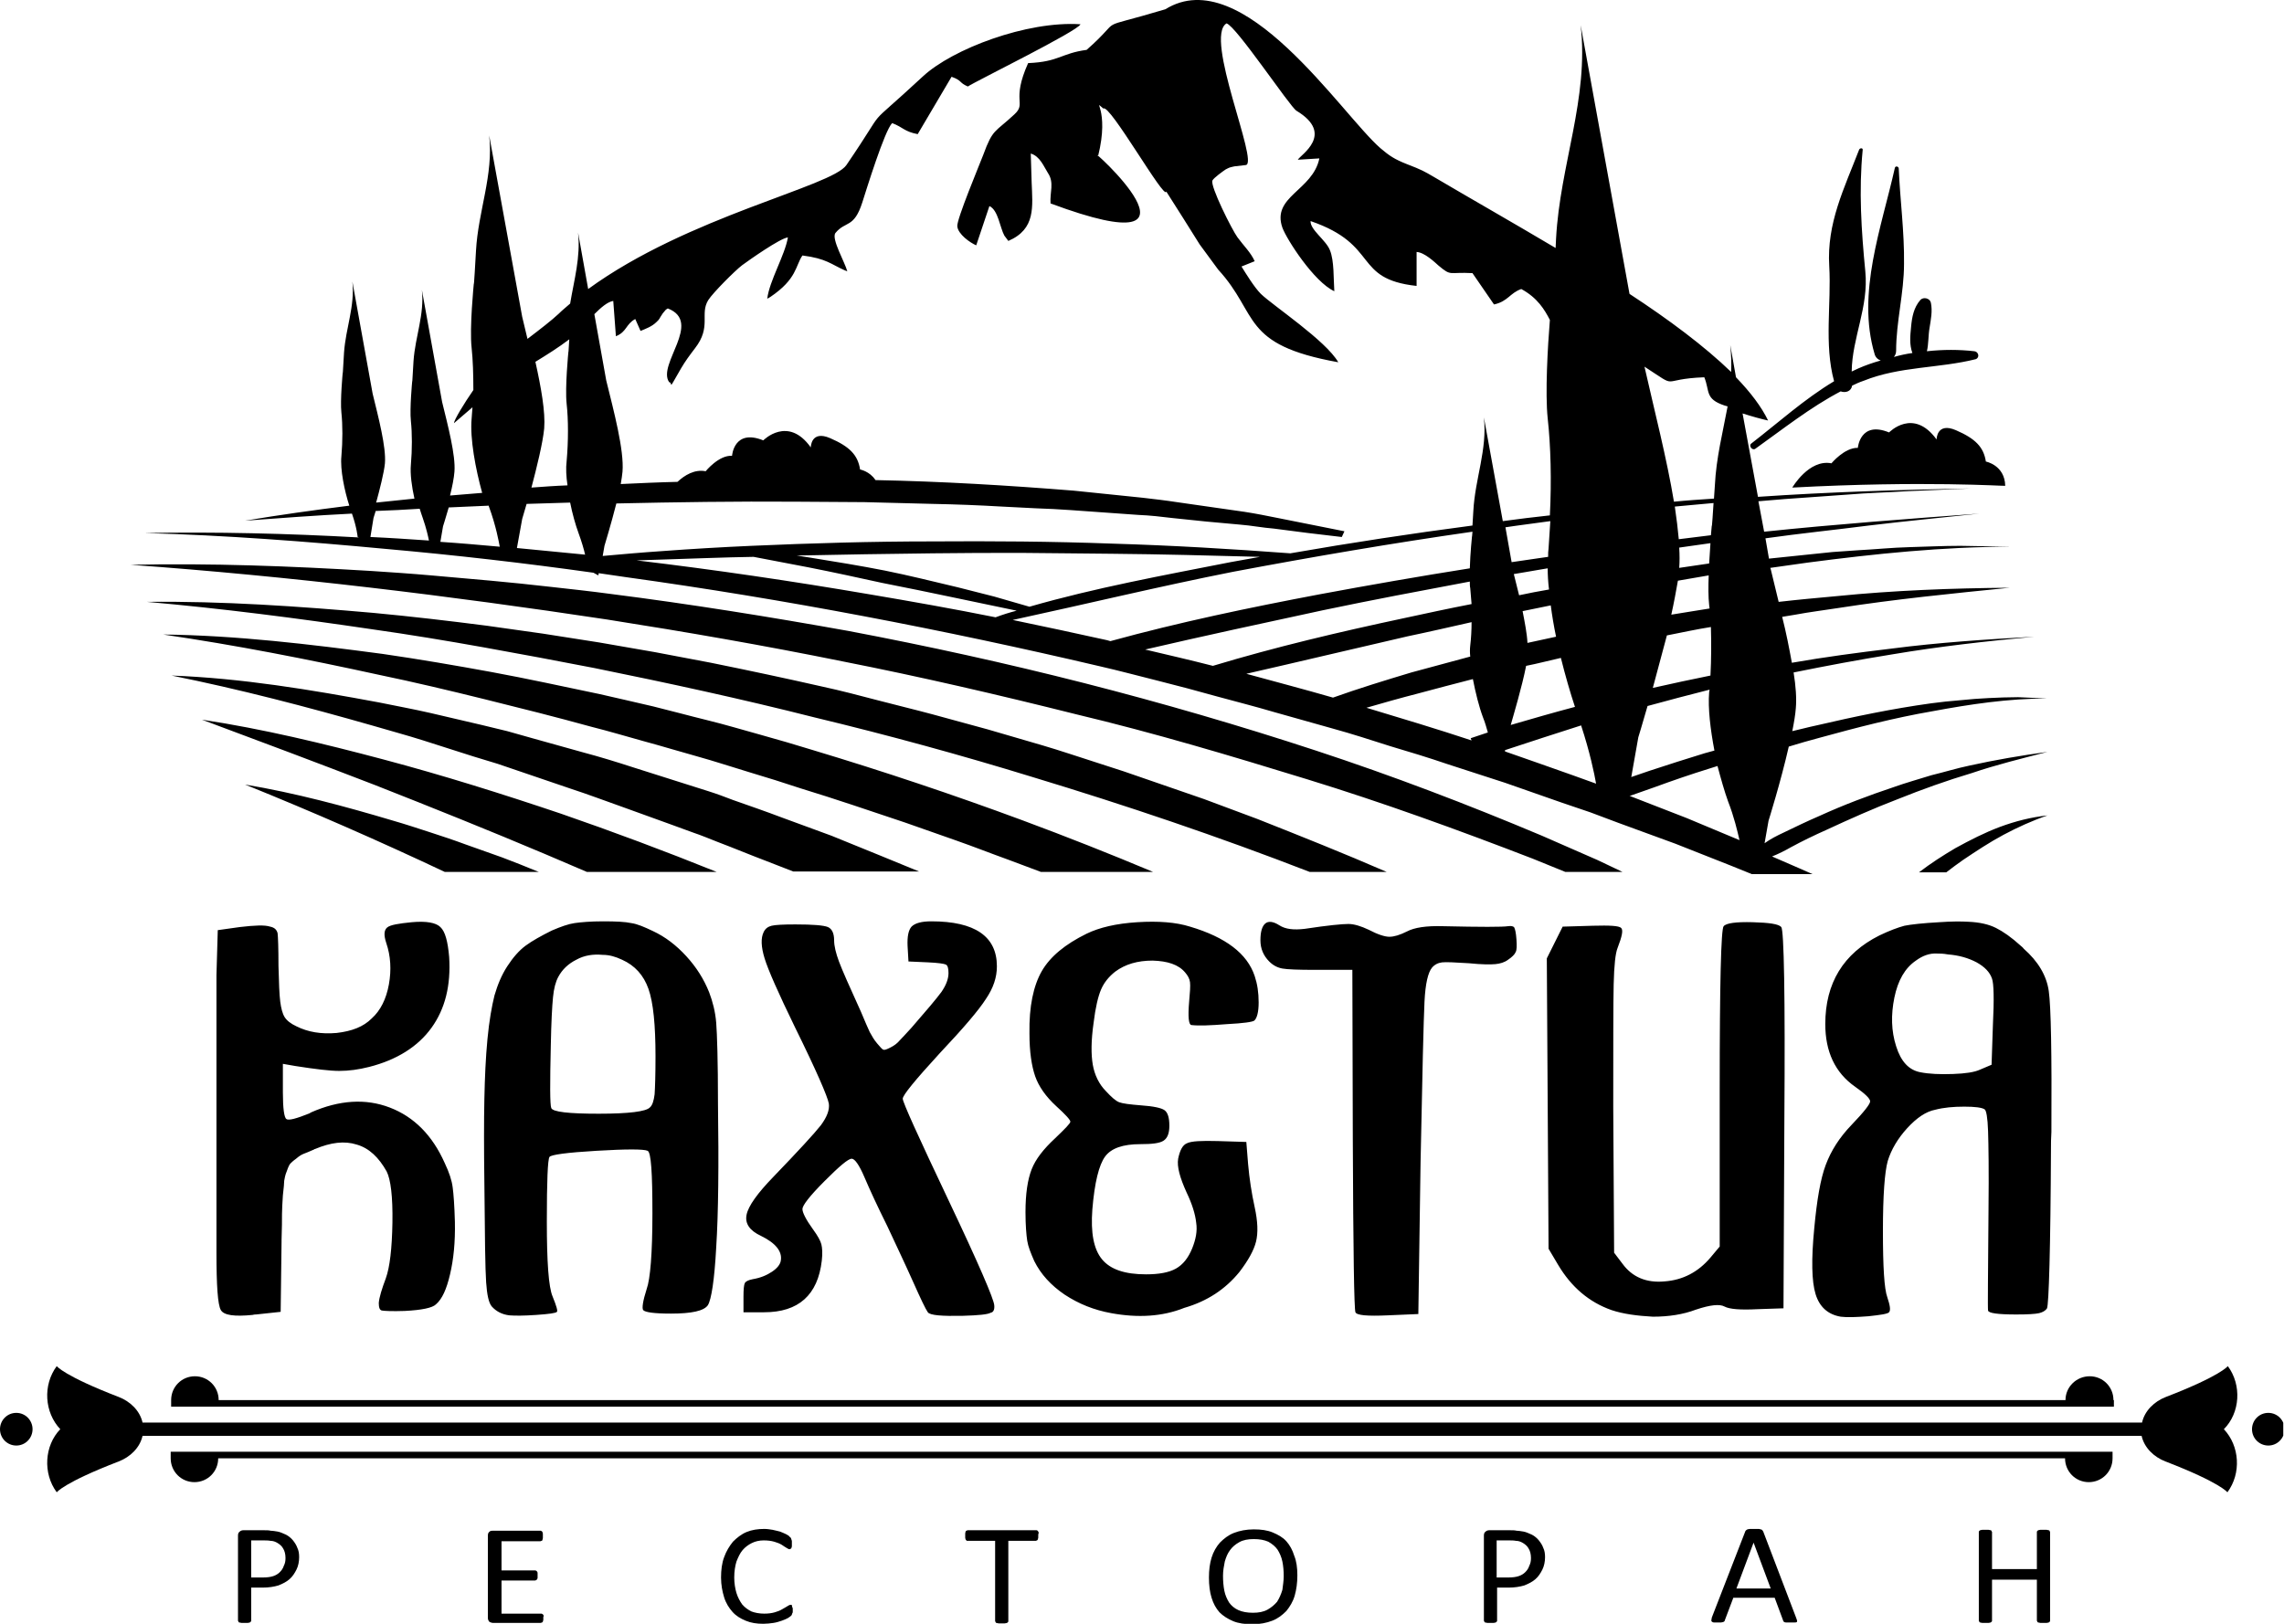 <?xml version="1.0" encoding="UTF-8"?> <svg xmlns="http://www.w3.org/2000/svg" viewBox="0 0 112.464 80" fill="none"> <g clip-path="url(#clip0_62_600)"> <path d="M95.379 46.963C95.011 46.941 94.664 47.072 94.339 47.311C93.798 47.68 93.451 48.289 93.278 49.136C93.105 49.984 93.126 50.788 93.365 51.527C93.603 52.287 93.993 52.701 94.556 52.809C94.989 52.896 95.531 52.918 96.159 52.896C96.787 52.874 97.221 52.809 97.502 52.679L98.065 52.44L98.13 50.506C98.195 49.202 98.174 48.441 98.087 48.202C97.979 47.876 97.719 47.615 97.329 47.398C96.917 47.181 96.462 47.05 95.921 47.007C95.683 46.963 95.488 46.963 95.379 46.963ZM96.917 45.398C97.48 45.42 97.935 45.529 98.282 45.703C98.629 45.877 99.04 46.159 99.517 46.594C99.538 46.616 99.603 46.659 99.647 46.724C100.362 47.354 100.773 48.05 100.881 48.81C100.99 49.571 101.033 51.875 101.011 55.743C100.99 56.069 100.99 56.33 100.99 56.504C100.968 61.589 100.881 64.24 100.795 64.436C100.708 64.566 100.578 64.631 100.405 64.675C100.21 64.718 99.842 64.74 99.278 64.74C98.369 64.74 97.914 64.675 97.892 64.545C97.87 64.414 97.892 62.741 97.914 59.568C97.935 57.655 97.914 56.373 97.892 55.7C97.87 55.048 97.805 54.678 97.719 54.635C97.589 54.548 97.242 54.504 96.722 54.504C96.181 54.504 95.704 54.548 95.293 54.656C94.838 54.743 94.383 55.048 93.906 55.569C93.451 56.069 93.126 56.612 92.953 57.177C92.801 57.721 92.715 58.872 92.715 60.633C92.715 62.393 92.78 63.48 92.931 63.892C93.061 64.284 93.105 64.523 93.018 64.631C92.931 64.718 92.585 64.762 92 64.827C91.415 64.87 90.96 64.892 90.635 64.849C90.007 64.74 89.595 64.371 89.4 63.741C89.205 63.11 89.184 62.024 89.335 60.481C89.465 59.09 89.639 58.068 89.899 57.373C90.159 56.678 90.57 56.025 91.177 55.395C91.783 54.765 92.086 54.374 92.086 54.244C92.086 54.113 91.848 53.874 91.35 53.526C90.353 52.831 89.877 51.788 89.877 50.44C89.877 48.419 90.765 46.963 92.542 46.072C93.04 45.833 93.451 45.681 93.776 45.594C94.101 45.529 94.686 45.464 95.488 45.42C96.094 45.377 96.571 45.377 96.917 45.398ZM79.349 64.523C78.244 64.132 77.378 63.393 76.728 62.306L76.251 61.502L76.208 54.352L76.165 47.202L76.555 46.42L76.945 45.638L78.439 45.594C79.262 45.572 79.717 45.594 79.826 45.703C79.934 45.811 79.869 46.116 79.652 46.681C79.544 46.941 79.479 47.528 79.457 48.484C79.436 49.419 79.436 51.418 79.436 54.504L79.479 61.698L79.891 62.241C80.367 62.893 81.06 63.197 81.97 63.11C82.858 63.045 83.617 62.654 84.223 61.937L84.678 61.393V53.613C84.678 48.419 84.743 45.746 84.873 45.616C85.003 45.464 85.48 45.398 86.303 45.42C87.104 45.442 87.581 45.507 87.711 45.659C87.841 45.833 87.906 48.984 87.862 55.156L87.819 64.436L86.541 64.479C85.696 64.523 85.155 64.479 84.916 64.349C84.678 64.219 84.223 64.262 83.508 64.501C82.88 64.74 82.165 64.849 81.385 64.849C80.605 64.805 79.934 64.718 79.349 64.523ZM68.323 64.783C67.326 64.827 66.807 64.783 66.742 64.631C66.677 64.479 66.633 61.632 66.612 56.091L66.59 47.767H64.77C63.925 47.767 63.384 47.746 63.146 47.702C62.907 47.659 62.691 47.55 62.496 47.354C62.214 47.072 62.063 46.724 62.063 46.311C62.063 45.877 62.149 45.616 62.301 45.485C62.452 45.355 62.691 45.377 62.994 45.572C63.297 45.768 63.709 45.811 64.25 45.746C65.398 45.572 66.092 45.507 66.395 45.507C66.677 45.507 67.023 45.616 67.391 45.79C67.846 46.029 68.193 46.137 68.41 46.137C68.648 46.137 68.929 46.05 69.276 45.877C69.644 45.681 70.229 45.594 71.031 45.616C72.915 45.659 73.998 45.659 74.258 45.616C74.41 45.594 74.518 45.616 74.562 45.681C74.605 45.768 74.648 45.942 74.67 46.268C74.692 46.572 74.692 46.789 74.627 46.898C74.583 47.007 74.453 47.137 74.258 47.268C74.085 47.398 73.869 47.463 73.63 47.485C73.392 47.506 72.959 47.506 72.331 47.441C71.637 47.398 71.204 47.376 71.009 47.398C70.814 47.42 70.641 47.506 70.511 47.659C70.316 47.898 70.186 48.441 70.142 49.332C70.099 50.223 70.034 52.853 69.948 57.264L69.839 64.718L68.323 64.783ZM54.719 64.675C53.874 64.523 53.116 64.219 52.423 63.762C51.751 63.306 51.253 62.763 50.928 62.111C50.755 61.719 50.625 61.393 50.581 61.111C50.538 60.828 50.495 60.35 50.495 59.698C50.495 58.785 50.603 58.09 50.798 57.59C50.993 57.09 51.383 56.591 51.946 56.069C52.444 55.591 52.704 55.33 52.704 55.243C52.704 55.156 52.466 54.895 52.011 54.482C51.491 54.004 51.145 53.505 50.971 53.005C50.798 52.505 50.69 51.809 50.69 50.897C50.668 49.571 50.885 48.55 51.296 47.832C51.708 47.115 52.444 46.507 53.506 45.985C54.134 45.681 54.957 45.485 55.997 45.42C57.037 45.355 57.903 45.42 58.596 45.638C60.351 46.159 61.413 46.963 61.781 48.072C61.911 48.463 61.976 48.876 61.976 49.375C61.976 49.853 61.889 50.158 61.759 50.267C61.673 50.332 61.239 50.397 60.416 50.44C59.593 50.506 59.008 50.527 58.661 50.484C58.531 50.462 58.488 50.093 58.553 49.332C58.596 48.876 58.618 48.55 58.596 48.376C58.575 48.202 58.488 48.05 58.358 47.898C58.033 47.506 57.492 47.333 56.755 47.311C56.019 47.311 55.412 47.485 54.914 47.854C54.611 48.093 54.372 48.376 54.221 48.724C54.069 49.071 53.939 49.636 53.852 50.353C53.722 51.245 53.722 51.94 53.809 52.44C53.896 52.939 54.112 53.396 54.459 53.744C54.719 54.026 54.936 54.222 55.109 54.287C55.282 54.352 55.629 54.396 56.17 54.439C56.799 54.482 57.188 54.569 57.34 54.678C57.492 54.787 57.579 55.026 57.579 55.439C57.579 55.808 57.492 56.047 57.297 56.178C57.102 56.308 56.734 56.351 56.149 56.351C55.304 56.351 54.719 56.547 54.416 56.96C54.112 57.373 53.896 58.242 53.787 59.568C53.701 60.72 53.852 61.524 54.264 62.024C54.676 62.523 55.39 62.763 56.43 62.763C57.058 62.763 57.557 62.676 57.903 62.48C58.25 62.284 58.51 61.958 58.705 61.48C58.878 61.046 58.965 60.633 58.9 60.22C58.856 59.807 58.705 59.307 58.423 58.72C58.098 58.003 57.947 57.46 58.012 57.069C58.098 56.656 58.228 56.395 58.445 56.308C58.661 56.199 59.16 56.178 59.961 56.199L61.369 56.243L61.456 57.329C61.521 58.068 61.629 58.764 61.781 59.459C61.933 60.155 61.954 60.72 61.846 61.154C61.738 61.589 61.456 62.089 61.023 62.654C60.33 63.501 59.441 64.088 58.315 64.414C57.232 64.849 56.019 64.914 54.719 64.675ZM47.419 64.805C46.379 64.827 45.794 64.783 45.686 64.631C45.577 64.479 45.339 63.979 44.971 63.154C44.603 62.328 44.169 61.415 43.693 60.394C43.195 59.394 42.826 58.59 42.566 57.981C42.306 57.373 42.09 57.069 41.938 57.069C41.765 57.069 41.332 57.438 40.595 58.177C39.858 58.916 39.512 59.372 39.512 59.546C39.512 59.72 39.685 60.068 40.032 60.546C40.27 60.872 40.4 61.111 40.444 61.285C40.487 61.459 40.508 61.719 40.465 62.089C40.27 63.784 39.317 64.631 37.627 64.631H36.609V63.849C36.609 63.501 36.631 63.284 36.674 63.197C36.717 63.11 36.847 63.045 37.064 63.002C37.454 62.936 37.757 62.806 38.017 62.632C38.277 62.458 38.429 62.263 38.45 62.067C38.516 61.632 38.19 61.22 37.476 60.872C36.912 60.611 36.674 60.263 36.761 59.829C36.847 59.394 37.303 58.764 38.082 57.96C39.317 56.678 40.097 55.83 40.422 55.417C40.725 55.004 40.855 54.656 40.812 54.352C40.747 54.004 40.205 52.744 39.144 50.592C38.32 48.897 37.822 47.767 37.649 47.202C37.476 46.637 37.454 46.203 37.606 45.898C37.692 45.725 37.822 45.638 37.996 45.594C38.169 45.551 38.559 45.529 39.165 45.529C40.032 45.529 40.552 45.572 40.768 45.659C40.963 45.746 41.072 45.963 41.072 46.311C41.072 46.594 41.158 46.941 41.31 47.354C41.462 47.767 41.83 48.593 42.393 49.832C42.588 50.31 42.74 50.636 42.826 50.831C42.935 51.027 43.043 51.223 43.195 51.396C43.346 51.57 43.433 51.679 43.498 51.701C43.563 51.723 43.671 51.679 43.844 51.592C44.018 51.505 44.169 51.396 44.278 51.266C44.408 51.136 44.603 50.918 44.884 50.614C45.621 49.767 46.119 49.18 46.357 48.854C46.596 48.506 46.704 48.202 46.704 47.919C46.704 47.68 46.661 47.55 46.574 47.506C46.487 47.463 46.184 47.42 45.707 47.398L44.733 47.354L44.689 46.594C44.668 46.116 44.733 45.811 44.884 45.638C45.058 45.464 45.382 45.377 45.859 45.377C48.004 45.377 49.087 46.116 49.087 47.593C49.087 48.137 48.914 48.658 48.545 49.202C48.199 49.745 47.441 50.636 46.271 51.875C45.058 53.2 44.451 53.939 44.451 54.113C44.451 54.287 45.209 55.96 46.704 59.112C48.199 62.263 48.935 63.979 48.957 64.284C48.979 64.501 48.914 64.631 48.784 64.653C48.632 64.74 48.177 64.783 47.419 64.805ZM29.677 47.028C29.201 46.985 28.768 47.05 28.378 47.268C27.988 47.463 27.684 47.746 27.489 48.115C27.359 48.354 27.273 48.68 27.23 49.115C27.186 49.549 27.143 50.353 27.121 51.505C27.078 53.374 27.078 54.396 27.143 54.569C27.208 54.765 28.009 54.852 29.482 54.852C30.977 54.852 31.8 54.743 31.995 54.548C32.125 54.439 32.19 54.222 32.233 53.896C32.255 53.57 32.277 52.939 32.277 52.027C32.277 50.484 32.168 49.375 31.93 48.702C31.692 48.028 31.259 47.55 30.63 47.268C30.306 47.115 30.002 47.028 29.677 47.028ZM28.291 45.464C28.594 45.42 29.071 45.377 29.699 45.377C30.327 45.377 30.782 45.398 31.085 45.464C31.389 45.507 31.735 45.659 32.147 45.855C32.753 46.137 33.295 46.55 33.793 47.094C34.291 47.637 34.66 48.224 34.92 48.876C35.093 49.332 35.223 49.832 35.266 50.375C35.309 50.918 35.353 52.244 35.353 54.352C35.396 57.373 35.374 59.742 35.266 61.437C35.179 63.045 35.028 64.001 34.855 64.284C34.66 64.566 34.053 64.697 33.035 64.697C32.212 64.697 31.757 64.631 31.67 64.523C31.605 64.436 31.649 64.088 31.844 63.48C32.017 63.002 32.125 61.741 32.125 59.764C32.125 57.764 32.06 56.743 31.887 56.678C31.692 56.591 30.847 56.591 29.374 56.678C27.901 56.765 27.121 56.873 27.056 56.982C26.97 57.112 26.926 58.155 26.926 60.155C26.926 62.154 27.013 63.393 27.208 63.849C27.403 64.327 27.468 64.566 27.424 64.61C27.359 64.675 27.035 64.718 26.406 64.762C25.8 64.805 25.345 64.805 25.085 64.783C24.717 64.74 24.435 64.588 24.218 64.349C24.067 64.175 23.98 63.784 23.937 63.154C23.893 62.523 23.872 60.893 23.85 58.221C23.828 56.569 23.828 55.2 23.85 54.135C23.872 53.07 23.915 52.092 24.002 51.179C24.088 50.267 24.218 49.549 24.348 49.028C24.5 48.506 24.695 48.028 24.977 47.593C25.258 47.159 25.561 46.811 25.886 46.572C26.211 46.333 26.644 46.094 27.165 45.833C27.619 45.638 27.988 45.507 28.291 45.464ZM10.658 48.028L10.723 45.811L11.806 45.659C12.542 45.572 13.041 45.551 13.301 45.638C13.517 45.681 13.625 45.79 13.669 45.963C13.69 46.137 13.712 46.681 13.712 47.572C13.734 48.419 13.755 48.984 13.799 49.332C13.842 49.658 13.907 49.919 14.015 50.093C14.124 50.267 14.319 50.419 14.6 50.549C15.163 50.831 15.813 50.94 16.572 50.875C17.33 50.788 17.893 50.571 18.305 50.158C18.738 49.767 19.019 49.202 19.149 48.484C19.279 47.767 19.236 47.072 19.019 46.442C18.889 46.05 18.911 45.811 19.063 45.681C19.214 45.551 19.626 45.485 20.276 45.42C20.991 45.355 21.467 45.442 21.684 45.659C21.922 45.877 22.052 46.376 22.117 47.137C22.204 48.528 21.922 49.68 21.251 50.614C20.579 51.549 19.539 52.201 18.175 52.548C17.655 52.679 17.178 52.744 16.702 52.744C16.247 52.744 15.532 52.657 14.557 52.505L13.929 52.396V53.809C13.929 54.591 13.994 55.048 14.102 55.113C14.21 55.2 14.6 55.091 15.25 54.83L15.272 54.808H15.293L15.315 54.787C16.702 54.178 18.001 54.091 19.193 54.548C20.384 55.004 21.294 55.917 21.9 57.286C22.117 57.742 22.247 58.134 22.29 58.481C22.334 58.807 22.377 59.372 22.399 60.176C22.42 61.176 22.334 62.024 22.16 62.763C21.987 63.501 21.771 63.979 21.467 64.24C21.294 64.414 20.774 64.523 19.929 64.566C19.301 64.588 18.911 64.566 18.803 64.545C18.694 64.523 18.651 64.392 18.651 64.175C18.673 63.892 18.803 63.48 18.998 62.958C19.193 62.415 19.301 61.502 19.323 60.22C19.344 58.916 19.236 58.09 19.041 57.699C18.651 57.003 18.175 56.547 17.568 56.373C16.961 56.178 16.29 56.265 15.51 56.591C15.488 56.591 15.488 56.591 15.467 56.612C15.228 56.721 15.055 56.786 14.947 56.829C14.839 56.873 14.73 56.938 14.579 57.069C14.427 57.177 14.34 57.264 14.297 57.308C14.254 57.351 14.189 57.482 14.124 57.677C14.037 57.873 14.015 58.047 13.994 58.155C13.994 58.264 13.972 58.503 13.929 58.872C13.907 59.242 13.885 59.546 13.885 59.807C13.885 60.068 13.885 60.481 13.864 61.067C13.864 61.111 13.864 61.133 13.864 61.154L13.82 64.61L12.607 64.74C12.564 64.74 12.499 64.74 12.434 64.762C11.546 64.849 11.026 64.783 10.874 64.523C10.723 64.262 10.658 63.327 10.658 61.676C10.658 61.524 10.658 61.393 10.658 61.306V48.028Z" fill="black"></path> <path d="M100.946 79.822C100.946 79.844 100.946 79.866 100.925 79.866C100.925 79.887 100.903 79.887 100.881 79.909C100.86 79.909 100.816 79.931 100.773 79.931C100.73 79.931 100.686 79.931 100.621 79.931C100.556 79.931 100.491 79.931 100.469 79.931C100.426 79.931 100.404 79.909 100.361 79.909C100.34 79.909 100.318 79.887 100.318 79.866C100.318 79.844 100.296 79.844 100.296 79.822V77.801H98.087V79.822C98.087 79.844 98.087 79.866 98.065 79.866C98.065 79.887 98.044 79.887 98.022 79.909C98 79.909 97.957 79.931 97.914 79.931C97.87 79.931 97.827 79.931 97.762 79.931C97.697 79.931 97.653 79.931 97.61 79.931C97.567 79.931 97.523 79.909 97.502 79.909C97.48 79.909 97.458 79.887 97.458 79.866C97.458 79.844 97.437 79.844 97.437 79.822V75.454C97.437 75.432 97.437 75.411 97.458 75.411C97.458 75.389 97.48 75.389 97.502 75.367C97.523 75.367 97.567 75.345 97.61 75.345C97.653 75.345 97.697 75.345 97.762 75.345C97.827 75.345 97.87 75.345 97.914 75.345C97.957 75.345 97.979 75.367 98.022 75.367C98.044 75.367 98.065 75.389 98.065 75.411C98.065 75.432 98.087 75.432 98.087 75.454V77.279H100.296V75.454C100.296 75.432 100.296 75.411 100.318 75.411C100.318 75.389 100.34 75.389 100.361 75.367C100.383 75.367 100.426 75.345 100.469 75.345C100.513 75.345 100.556 75.345 100.621 75.345C100.686 75.345 100.73 75.345 100.773 75.345C100.816 75.345 100.838 75.367 100.881 75.367C100.903 75.367 100.925 75.389 100.925 75.411C100.925 75.432 100.946 75.432 100.946 75.454V79.822ZM86.346 75.976L85.501 78.236H87.19L86.346 75.976ZM88.447 79.692C88.469 79.735 88.469 79.779 88.49 79.822C88.49 79.844 88.49 79.887 88.469 79.887C88.447 79.909 88.425 79.909 88.36 79.909C88.317 79.909 88.252 79.909 88.165 79.909C88.079 79.909 88.035 79.909 87.97 79.909C87.927 79.909 87.884 79.909 87.862 79.887C87.841 79.887 87.819 79.866 87.819 79.844C87.797 79.822 87.797 79.822 87.797 79.8L87.385 78.692H85.349L84.938 79.779C84.938 79.8 84.916 79.822 84.916 79.844C84.894 79.866 84.894 79.866 84.851 79.887C84.829 79.887 84.786 79.909 84.743 79.909C84.699 79.909 84.634 79.909 84.569 79.909C84.504 79.909 84.439 79.909 84.396 79.909C84.353 79.909 84.309 79.887 84.288 79.866C84.266 79.844 84.266 79.822 84.266 79.8C84.266 79.779 84.288 79.735 84.288 79.67L85.934 75.432C85.934 75.411 85.956 75.389 85.977 75.367C85.999 75.345 86.021 75.345 86.042 75.324C86.064 75.324 86.107 75.302 86.172 75.302C86.216 75.302 86.281 75.302 86.368 75.302C86.454 75.302 86.519 75.302 86.562 75.302C86.606 75.302 86.649 75.302 86.692 75.324C86.736 75.324 86.757 75.345 86.779 75.367C86.801 75.389 86.801 75.411 86.822 75.432L88.447 79.692ZM75.385 76.736C75.385 76.541 75.341 76.388 75.276 76.28C75.211 76.15 75.103 76.063 74.995 75.997C74.886 75.932 74.778 75.889 74.648 75.889C74.54 75.867 74.41 75.867 74.301 75.867H73.695V77.693H74.28C74.475 77.693 74.648 77.671 74.778 77.627C74.908 77.584 75.016 77.519 75.103 77.432C75.19 77.345 75.255 77.258 75.298 77.127C75.363 76.997 75.385 76.888 75.385 76.736ZM76.078 76.693C76.078 76.91 76.034 77.127 75.948 77.301C75.861 77.475 75.753 77.649 75.601 77.779C75.45 77.91 75.276 77.997 75.06 78.084C74.843 78.149 74.583 78.192 74.28 78.192H73.717V79.822C73.717 79.844 73.717 79.866 73.695 79.866C73.673 79.887 73.673 79.887 73.652 79.909C73.63 79.909 73.587 79.931 73.543 79.931C73.5 79.931 73.457 79.931 73.392 79.931C73.327 79.931 73.283 79.931 73.24 79.931C73.197 79.931 73.175 79.909 73.132 79.909C73.11 79.909 73.088 79.887 73.088 79.866C73.088 79.844 73.067 79.844 73.067 79.822V75.628C73.067 75.541 73.088 75.476 73.153 75.432C73.197 75.389 73.262 75.367 73.327 75.367H74.366C74.475 75.367 74.583 75.367 74.67 75.389C74.756 75.389 74.886 75.411 75.016 75.432C75.146 75.454 75.276 75.519 75.428 75.584C75.558 75.65 75.688 75.758 75.774 75.867C75.861 75.976 75.948 76.106 75.991 76.237C76.056 76.367 76.078 76.519 76.078 76.693ZM63.21 77.627C63.21 77.366 63.189 77.127 63.145 76.91C63.102 76.693 63.015 76.497 62.907 76.323C62.799 76.171 62.647 76.041 62.452 75.932C62.257 75.845 62.019 75.802 61.737 75.802C61.456 75.802 61.217 75.845 61.022 75.954C60.827 76.063 60.676 76.193 60.568 76.345C60.438 76.519 60.373 76.693 60.308 76.91C60.264 77.127 60.221 77.366 60.221 77.606C60.221 77.866 60.243 78.127 60.286 78.344C60.329 78.562 60.416 78.757 60.524 78.931C60.633 79.083 60.784 79.214 60.979 79.301C61.174 79.387 61.412 79.431 61.694 79.431C61.976 79.431 62.214 79.387 62.409 79.279C62.604 79.17 62.755 79.04 62.885 78.888C62.994 78.714 63.08 78.518 63.145 78.301C63.167 78.105 63.21 77.866 63.21 77.627ZM63.882 77.584C63.882 77.953 63.838 78.279 63.752 78.584C63.665 78.888 63.514 79.127 63.34 79.344C63.145 79.54 62.929 79.714 62.647 79.822C62.365 79.931 62.041 79.996 61.672 79.996C61.304 79.996 60.979 79.953 60.719 79.844C60.459 79.735 60.221 79.583 60.048 79.409C59.874 79.214 59.744 78.975 59.658 78.692C59.571 78.41 59.528 78.084 59.528 77.693C59.528 77.323 59.571 76.997 59.658 76.715C59.744 76.432 59.896 76.171 60.069 75.976C60.264 75.78 60.481 75.606 60.762 75.497C61.044 75.389 61.369 75.324 61.737 75.324C62.106 75.324 62.409 75.367 62.669 75.476C62.929 75.584 63.167 75.715 63.34 75.91C63.514 76.106 63.644 76.345 63.73 76.628C63.838 76.888 63.882 77.214 63.882 77.584ZM51.123 75.628C51.123 75.671 51.123 75.715 51.123 75.737C51.123 75.758 51.101 75.802 51.101 75.823C51.079 75.845 51.079 75.867 51.058 75.867C51.036 75.867 51.014 75.889 51.014 75.889H49.65V79.844C49.65 79.866 49.65 79.887 49.628 79.887C49.628 79.909 49.606 79.909 49.585 79.931C49.563 79.931 49.52 79.953 49.476 79.953C49.433 79.953 49.39 79.953 49.325 79.953C49.26 79.953 49.216 79.953 49.173 79.953C49.13 79.953 49.086 79.931 49.065 79.931C49.043 79.931 49.022 79.909 49.022 79.887C49.022 79.866 49 79.866 49 79.844V75.889H47.635C47.613 75.889 47.592 75.889 47.592 75.867C47.57 75.867 47.57 75.845 47.548 75.823C47.548 75.802 47.527 75.78 47.527 75.737C47.527 75.715 47.527 75.671 47.527 75.628C47.527 75.584 47.527 75.541 47.527 75.519C47.527 75.476 47.548 75.454 47.548 75.432C47.548 75.411 47.57 75.389 47.592 75.389C47.613 75.389 47.635 75.367 47.635 75.367H51.036C51.058 75.367 51.079 75.367 51.079 75.389C51.101 75.389 51.101 75.411 51.123 75.432C51.144 75.454 51.144 75.476 51.144 75.519C51.123 75.541 51.123 75.584 51.123 75.628ZM39.035 79.279C39.035 79.322 39.035 79.344 39.035 79.387C39.035 79.409 39.035 79.431 39.013 79.453C39.013 79.474 38.992 79.496 38.992 79.518C38.992 79.54 38.97 79.561 38.948 79.583C38.927 79.605 38.862 79.648 38.797 79.692C38.71 79.735 38.624 79.779 38.494 79.822C38.364 79.866 38.234 79.909 38.082 79.931C37.93 79.953 37.757 79.974 37.584 79.974C37.259 79.974 36.977 79.931 36.717 79.822C36.457 79.714 36.241 79.583 36.067 79.387C35.894 79.192 35.743 78.953 35.656 78.67C35.569 78.388 35.504 78.062 35.504 77.693C35.504 77.323 35.548 76.975 35.656 76.693C35.764 76.388 35.916 76.15 36.089 75.932C36.284 75.737 36.501 75.563 36.761 75.454C37.021 75.345 37.324 75.302 37.627 75.302C37.779 75.302 37.909 75.324 38.039 75.345C38.169 75.367 38.299 75.411 38.407 75.432C38.515 75.476 38.624 75.519 38.71 75.563C38.797 75.606 38.862 75.65 38.884 75.693C38.927 75.715 38.948 75.758 38.948 75.758C38.948 75.78 38.97 75.802 38.97 75.823C38.97 75.845 38.992 75.867 38.992 75.91C38.992 75.932 38.992 75.976 38.992 76.019C38.992 76.063 38.992 76.106 38.992 76.15C38.992 76.193 38.97 76.215 38.97 76.237C38.97 76.258 38.948 76.28 38.927 76.28C38.905 76.28 38.905 76.301 38.884 76.301C38.84 76.301 38.797 76.28 38.732 76.237C38.667 76.193 38.58 76.15 38.494 76.084C38.385 76.019 38.277 75.976 38.125 75.932C37.974 75.889 37.8 75.867 37.605 75.867C37.389 75.867 37.194 75.91 37.021 75.997C36.847 76.084 36.696 76.193 36.566 76.345C36.436 76.497 36.349 76.693 36.262 76.91C36.197 77.127 36.154 77.388 36.154 77.693C36.154 77.975 36.197 78.236 36.262 78.453C36.327 78.67 36.436 78.866 36.544 79.018C36.674 79.17 36.826 79.279 36.999 79.366C37.172 79.431 37.389 79.474 37.627 79.474C37.822 79.474 37.995 79.453 38.147 79.409C38.299 79.366 38.407 79.322 38.515 79.257C38.624 79.192 38.71 79.149 38.775 79.105C38.84 79.062 38.884 79.04 38.927 79.04C38.948 79.04 38.97 79.04 38.97 79.04C38.992 79.04 38.992 79.062 38.992 79.083C38.992 79.105 39.013 79.127 39.013 79.17C39.035 79.17 39.035 79.214 39.035 79.279ZM26.753 79.67C26.753 79.714 26.753 79.757 26.753 79.779C26.753 79.8 26.731 79.844 26.731 79.866C26.709 79.887 26.709 79.909 26.688 79.909C26.666 79.909 26.644 79.931 26.623 79.931H24.283C24.218 79.931 24.175 79.909 24.11 79.887C24.066 79.844 24.023 79.779 24.023 79.692V75.628C24.023 75.541 24.045 75.476 24.11 75.432C24.153 75.389 24.218 75.389 24.283 75.389H26.601C26.623 75.389 26.644 75.389 26.666 75.411C26.688 75.411 26.688 75.432 26.709 75.454C26.709 75.476 26.731 75.497 26.731 75.541C26.731 75.563 26.731 75.606 26.731 75.65C26.731 75.693 26.731 75.737 26.731 75.758C26.731 75.78 26.709 75.823 26.709 75.845C26.709 75.867 26.688 75.889 26.666 75.889C26.644 75.889 26.623 75.91 26.601 75.91H24.695V77.345H26.341C26.363 77.345 26.384 77.345 26.406 77.366C26.428 77.366 26.428 77.388 26.449 77.41C26.471 77.432 26.471 77.453 26.471 77.497C26.471 77.54 26.471 77.562 26.471 77.606C26.471 77.649 26.471 77.693 26.471 77.714C26.471 77.736 26.449 77.779 26.449 77.779C26.428 77.801 26.428 77.801 26.406 77.823C26.384 77.823 26.363 77.844 26.341 77.844H24.695V79.474H26.644C26.666 79.474 26.688 79.474 26.709 79.496C26.731 79.496 26.731 79.518 26.753 79.54C26.774 79.561 26.774 79.583 26.774 79.627C26.753 79.583 26.753 79.605 26.753 79.67ZM14.058 76.736C14.058 76.541 14.015 76.388 13.95 76.28C13.885 76.15 13.777 76.063 13.669 75.997C13.56 75.932 13.452 75.889 13.322 75.889C13.214 75.867 13.084 75.867 12.975 75.867H12.369V77.693H12.954C13.149 77.693 13.322 77.671 13.452 77.627C13.582 77.584 13.69 77.519 13.777 77.432C13.863 77.345 13.928 77.258 13.972 77.127C14.037 76.997 14.058 76.888 14.058 76.736ZM14.73 76.693C14.73 76.91 14.687 77.127 14.6 77.301C14.513 77.475 14.405 77.649 14.253 77.779C14.102 77.91 13.928 77.997 13.712 78.084C13.495 78.149 13.235 78.192 12.932 78.192H12.369V79.822C12.369 79.844 12.369 79.866 12.347 79.866C12.325 79.887 12.325 79.887 12.304 79.909C12.282 79.909 12.239 79.931 12.195 79.931C12.152 79.931 12.109 79.931 12.044 79.931C11.979 79.931 11.936 79.931 11.892 79.931C11.849 79.931 11.827 79.909 11.784 79.909C11.762 79.909 11.741 79.887 11.741 79.866C11.741 79.844 11.719 79.844 11.719 79.822V75.628C11.719 75.541 11.741 75.476 11.806 75.432C11.849 75.389 11.914 75.367 11.979 75.367H13.019C13.127 75.367 13.235 75.367 13.322 75.389C13.409 75.389 13.539 75.411 13.669 75.432C13.798 75.454 13.928 75.519 14.08 75.584C14.21 75.65 14.34 75.758 14.427 75.867C14.513 75.976 14.6 76.106 14.643 76.237C14.708 76.367 14.73 76.519 14.73 76.693Z" fill="black"></path> <path d="M0.802 69.586C0.347 69.586 0 69.956 0 70.39C0 70.847 0.368 71.195 0.802 71.195C1.256 71.195 1.603 70.825 1.603 70.39C1.603 69.956 1.256 69.586 0.802 69.586Z" fill="black"></path> <path d="M109.698 67.283C109.698 67.283 109.352 67.761 106.644 68.804C106.081 69.021 105.604 69.478 105.474 70.064H7.019C6.889 69.478 6.412 69.021 5.849 68.804C3.141 67.761 2.794 67.283 2.794 67.283C2.101 68.217 2.188 69.565 2.968 70.39C2.188 71.195 2.101 72.564 2.794 73.498C2.794 73.498 3.141 73.02 5.849 71.977C6.412 71.76 6.889 71.303 7.019 70.717H105.452C105.582 71.303 106.059 71.76 106.622 71.977C109.33 73.02 109.677 73.498 109.677 73.498C110.37 72.564 110.283 71.216 109.503 70.39C110.305 69.586 110.392 68.217 109.698 67.283Z" fill="black"></path> <path d="M111.691 69.586C111.236 69.586 110.889 69.956 110.889 70.39C110.889 70.847 111.258 71.195 111.691 71.195C112.145 71.195 112.492 70.825 112.492 70.39C112.492 69.956 112.145 69.586 111.691 69.586Z" fill="black"></path> <path d="M8.405 71.825C8.405 72.477 8.924 72.998 9.574 72.998C10.224 72.998 10.744 72.477 10.744 71.825H101.683C101.683 72.477 102.203 72.998 102.852 72.998C103.502 72.998 104.022 72.477 104.022 71.825V71.499H8.405V71.825Z" fill="black"></path> <path d="M104.066 68.956C104.066 68.304 103.546 67.783 102.896 67.783C102.247 67.783 101.705 68.304 101.705 68.956H10.767C10.767 68.304 10.247 67.783 9.597 67.783C8.947 67.783 8.427 68.304 8.427 68.956V69.282H104.088V68.956H104.066Z" fill="black"></path> <path fill-rule="evenodd" clip-rule="evenodd" d="M26.363 17.82C26.644 19.081 26.861 20.298 26.796 21.102C26.731 21.797 26.428 23.036 26.168 24.014C26.753 23.971 27.338 23.927 27.944 23.905C27.879 23.471 27.858 23.058 27.901 22.71C27.988 21.732 27.988 20.667 27.901 19.885C27.814 19.081 27.988 17.321 27.988 17.321C27.988 17.321 27.988 17.494 28.031 16.712C27.489 17.125 26.926 17.473 26.363 17.82ZM25.453 26.991C26.579 27.1 27.684 27.209 28.811 27.317C28.746 27.035 28.637 26.665 28.486 26.253C28.334 25.839 28.182 25.296 28.074 24.753C27.359 24.775 26.644 24.796 25.93 24.818C25.8 25.275 25.713 25.557 25.713 25.557L25.453 26.991ZM21.684 26.687C22.659 26.752 23.633 26.839 24.608 26.926C24.565 26.709 24.435 25.926 24.067 24.927V24.905C23.417 24.927 22.745 24.97 22.095 24.992C21.944 25.514 21.814 25.926 21.814 25.926L21.684 26.687ZM18.239 26.448C19.214 26.491 20.167 26.557 21.121 26.622C21.077 26.405 20.991 26.013 20.817 25.514C20.774 25.383 20.709 25.209 20.666 25.057C19.951 25.101 19.214 25.144 18.499 25.166C18.434 25.383 18.391 25.514 18.391 25.514L18.239 26.448ZM88.252 24.014C88.252 24.014 89.075 22.601 90.18 22.819C90.18 22.819 90.83 22.036 91.48 22.058C91.48 22.058 91.588 20.711 93.018 21.298C93.018 21.298 94.209 20.059 95.357 21.645C95.357 21.645 95.357 20.776 96.311 21.189C97.264 21.602 97.675 22.015 97.784 22.732C97.784 22.732 98.715 22.906 98.737 23.927C98.737 23.949 94.729 23.666 88.252 24.014ZM97.221 17.299C96.462 17.212 95.683 17.212 94.881 17.299C94.967 16.929 94.946 16.516 95.011 16.147C95.076 15.734 95.162 15.321 95.076 14.908C95.032 14.691 94.708 14.604 94.556 14.778C94.231 15.147 94.144 15.625 94.101 16.104C94.058 16.538 94.014 16.973 94.166 17.386C93.863 17.429 93.559 17.494 93.256 17.581C93.321 17.494 93.365 17.407 93.365 17.277C93.365 15.843 93.754 14.43 93.754 12.996C93.776 11.431 93.559 9.845 93.494 8.302C93.494 8.193 93.321 8.15 93.3 8.28C92.65 11.192 91.415 14.43 92.303 17.429C92.346 17.603 92.476 17.712 92.606 17.755C92.216 17.864 91.848 17.994 91.502 18.146C91.393 18.19 91.285 18.255 91.177 18.298C91.198 16.625 92.021 15.126 91.848 13.365C91.653 11.366 91.523 9.388 91.718 7.389C91.74 7.28 91.588 7.28 91.545 7.367C90.808 9.28 89.942 10.996 90.072 13.105C90.18 14.952 89.812 16.951 90.31 18.777C88.859 19.646 87.559 20.819 86.238 21.841C86.086 21.949 86.281 22.21 86.432 22.102C87.776 21.145 89.14 20.059 90.635 19.276C90.873 19.363 91.155 19.276 91.198 18.994C91.372 18.907 91.567 18.82 91.762 18.755C93.538 18.038 95.466 18.146 97.285 17.69C97.502 17.603 97.415 17.321 97.221 17.299ZM82.425 24.709C83.075 24.644 83.725 24.601 84.396 24.557L84.44 23.905C84.505 22.558 84.829 21.298 85.068 20.015L84.916 19.972C83.941 19.646 84.201 19.276 83.92 18.581C81.624 18.668 82.75 19.211 80.974 18.059C81.45 20.167 82.078 22.601 82.425 24.709ZM12.066 38.64C14.535 39.053 16.961 39.705 19.366 40.422C19.972 40.596 20.557 40.791 21.164 40.987C21.77 41.183 22.355 41.378 22.94 41.595L24.717 42.226C25.301 42.443 25.886 42.682 26.471 42.921L26.536 42.943H21.9C18.673 41.421 15.402 39.987 12.066 38.64ZM9.943 35.445C12.954 35.901 15.922 36.619 18.868 37.401C21.814 38.183 24.717 39.096 27.619 40.074C30.197 40.965 32.753 41.921 35.288 42.943H28.897C28.226 42.66 27.533 42.356 26.861 42.073C24.088 40.9 21.272 39.77 18.456 38.662C15.64 37.575 12.802 36.51 9.943 35.445ZM8.448 33.272C11.892 33.402 15.293 33.967 18.673 34.598C19.518 34.772 20.362 34.924 21.207 35.119L23.72 35.706L24.976 36.01L26.211 36.358L28.702 37.053C29.526 37.271 30.37 37.531 31.172 37.792L33.641 38.575L34.876 38.966C35.288 39.096 35.699 39.248 36.089 39.4C36.891 39.683 37.714 39.965 38.515 40.27L40.942 41.161L43.346 42.139L45.252 42.921H39.057L37.714 42.399C36.912 42.095 36.133 41.769 35.331 41.465C34.941 41.313 34.53 41.139 34.14 41.009L32.948 40.574L30.544 39.705C29.742 39.422 28.941 39.118 28.139 38.857L25.713 38.031L24.5 37.618L23.287 37.249L20.839 36.467C20.016 36.206 19.193 35.988 18.391 35.75C15.12 34.815 11.806 33.946 8.448 33.272ZM8.036 31.251C11.654 31.294 15.25 31.729 18.846 32.207C20.644 32.468 22.42 32.772 24.197 33.098C25.973 33.424 27.749 33.815 29.526 34.185C30.414 34.38 31.302 34.598 32.168 34.793C33.057 35.011 33.923 35.25 34.811 35.467C35.699 35.684 36.566 35.945 37.432 36.184L38.732 36.554L40.032 36.945C43.498 37.988 46.942 39.14 50.343 40.4C52.509 41.204 54.654 42.052 56.777 42.943H51.253C50.711 42.747 50.17 42.53 49.628 42.334C48.783 42.03 47.96 41.704 47.094 41.4L44.559 40.509C42.869 39.944 41.158 39.357 39.447 38.835L38.169 38.422L36.891 38.031C36.024 37.771 35.179 37.488 34.313 37.249C33.447 37.01 32.602 36.749 31.714 36.51C30.847 36.271 29.98 36.01 29.114 35.793C27.381 35.315 25.648 34.88 23.893 34.445C22.139 34.011 20.406 33.598 18.629 33.229C15.142 32.468 11.611 31.773 8.036 31.251ZM7.235 29.643C10.961 29.599 14.687 29.86 18.391 30.186C20.254 30.36 22.095 30.577 23.958 30.816L26.731 31.207L29.504 31.642L32.255 32.12L35.006 32.642C36.826 33.011 38.667 33.402 40.487 33.815C41.396 34.011 42.306 34.25 43.216 34.489C44.126 34.728 45.036 34.945 45.924 35.184L48.632 35.923L51.318 36.706C52.206 36.966 53.094 37.271 53.982 37.553L55.325 37.988L56.647 38.444C57.535 38.749 58.423 39.053 59.29 39.357L61.911 40.335C64.055 41.183 66.178 42.03 68.28 42.943H64.489C60.004 41.204 55.434 39.661 50.841 38.27C47.31 37.184 43.736 36.206 40.118 35.336C36.523 34.424 32.905 33.641 29.266 32.902L26.536 32.381L23.807 31.881C21.987 31.555 20.146 31.251 18.304 30.99C14.622 30.447 10.939 29.969 7.235 29.643ZM6.433 27.817C10.376 27.73 14.34 27.882 18.283 28.121C19.279 28.187 20.254 28.252 21.229 28.339C22.204 28.426 23.2 28.513 24.175 28.6C25.15 28.687 26.146 28.795 27.121 28.904C28.096 29.012 29.092 29.121 30.067 29.252C33.988 29.751 37.909 30.381 41.786 31.077C45.686 31.816 49.542 32.664 53.376 33.641C57.21 34.619 61.023 35.728 64.792 36.966C68.561 38.205 72.265 39.618 75.926 41.161L78.656 42.356C79.067 42.552 79.479 42.747 79.891 42.943H77.074L75.472 42.291C71.81 40.878 68.106 39.531 64.359 38.379C60.611 37.227 56.842 36.097 53.007 35.184C49.195 34.228 45.361 33.337 41.505 32.577C37.649 31.794 33.771 31.121 29.894 30.512C22.117 29.338 14.297 28.382 6.433 27.817ZM82.663 26.557C83.183 26.491 83.725 26.426 84.245 26.361C84.266 26.079 84.288 25.883 84.288 25.883C84.288 25.883 84.288 26.166 84.375 24.775C83.746 24.84 83.097 24.883 82.468 24.949C82.555 25.535 82.62 26.079 82.663 26.557ZM82.685 27.969C83.183 27.904 83.66 27.817 84.158 27.752C84.18 27.382 84.201 27.035 84.223 26.752C83.703 26.817 83.205 26.904 82.685 26.97C82.707 27.339 82.707 27.665 82.685 27.969ZM82.295 30.273C82.923 30.164 83.551 30.077 84.18 29.969L84.158 29.795C84.115 29.404 84.115 28.882 84.136 28.339C83.638 28.426 83.118 28.513 82.62 28.6C82.533 29.099 82.425 29.686 82.295 30.273ZM81.385 33.88C82.338 33.663 83.27 33.467 84.223 33.272C84.266 32.468 84.266 31.642 84.245 30.881C83.551 30.99 82.858 31.142 82.187 31.273L82.078 31.294C81.84 32.185 81.602 33.076 81.385 33.88ZM84.57 37.727L84.158 37.857C83.248 38.14 82.36 38.444 81.472 38.77L80.237 39.205H80.259L83.053 40.291L85.653 41.378C85.545 40.922 85.393 40.248 85.089 39.466C84.916 38.987 84.743 38.379 84.57 37.727ZM80.324 38.27L81.212 37.966C82.122 37.662 83.032 37.379 83.941 37.097L84.418 36.966C84.223 35.945 84.093 34.88 84.158 34.098L84.18 33.967C83.162 34.228 82.143 34.489 81.125 34.772C80.865 35.684 80.67 36.314 80.67 36.314L80.324 38.27ZM50.69 29.882C50.105 29.708 49.542 29.556 48.957 29.382L47.159 28.925C45.967 28.643 44.754 28.339 43.563 28.1C42.35 27.861 41.137 27.665 39.923 27.469L39.23 27.361C41.461 27.317 43.693 27.274 45.924 27.252C47.397 27.231 48.87 27.231 50.343 27.231C51.816 27.252 53.289 27.252 54.762 27.274C57.188 27.295 59.615 27.361 62.041 27.426C61.564 27.513 61.088 27.6 60.589 27.687C57.275 28.339 53.939 28.947 50.69 29.882ZM49.022 30.403C46.964 29.99 44.884 29.621 42.826 29.273C39.014 28.621 35.179 28.056 31.345 27.6C31.8 27.578 32.233 27.578 32.688 27.556C34.161 27.513 35.634 27.448 37.107 27.426C38.017 27.6 38.927 27.774 39.837 27.948C41.05 28.187 42.241 28.447 43.433 28.708C44.624 28.947 45.837 29.186 47.05 29.447L50.061 30.077C49.715 30.164 49.368 30.273 49.022 30.403ZM72.525 33.446C72.655 34.12 72.829 34.815 73.024 35.336C73.132 35.597 73.197 35.858 73.262 36.075C72.98 36.162 72.699 36.271 72.417 36.358L72.46 36.467C70.749 35.901 69.016 35.38 67.283 34.858C68.106 34.619 68.951 34.38 69.796 34.163C70.684 33.924 71.594 33.685 72.525 33.446ZM72.46 30.642C72.46 31.034 72.439 31.425 72.395 31.794C72.374 31.968 72.374 32.142 72.395 32.337C71.421 32.598 70.467 32.859 69.493 33.12C68.193 33.511 66.915 33.902 65.637 34.358C64.207 33.946 62.799 33.576 61.369 33.185C64.034 32.577 66.677 31.946 69.319 31.338C70.359 31.121 71.399 30.881 72.46 30.642ZM72.374 28.643C72.374 28.752 72.374 28.882 72.395 28.969C72.417 29.208 72.439 29.469 72.46 29.751C71.334 29.969 70.229 30.208 69.124 30.447C65.962 31.121 62.821 31.859 59.723 32.794C58.618 32.511 57.492 32.251 56.387 31.99C59.29 31.316 62.214 30.686 65.139 30.056C67.521 29.556 69.948 29.099 72.374 28.643ZM72.504 26.187C72.482 26.513 72.482 26.405 72.482 26.405C72.482 26.405 72.395 27.231 72.374 27.991C69.904 28.382 67.413 28.817 64.965 29.273C61.521 29.925 58.077 30.642 54.675 31.577L54.524 31.533C52.964 31.186 51.426 30.86 49.866 30.534C53.484 29.751 57.08 28.882 60.698 28.165C64.618 27.426 68.561 26.752 72.504 26.187ZM77.854 35.728C78.288 37.053 78.504 38.097 78.591 38.596L77.443 38.183C76.338 37.792 75.233 37.401 74.107 37.01V36.945C75.363 36.532 76.62 36.119 77.854 35.728ZM76.858 32.403C77.074 33.272 77.313 34.098 77.551 34.815C76.489 35.097 75.428 35.402 74.388 35.706C74.518 35.25 74.951 33.793 75.146 32.794C75.71 32.685 76.273 32.533 76.858 32.403ZM76.359 29.816C76.424 30.316 76.511 30.838 76.62 31.359C76.143 31.468 75.688 31.555 75.212 31.664C75.19 31.207 75.081 30.664 74.973 30.099C75.428 30.012 75.905 29.903 76.359 29.816ZM76.208 27.991C76.208 28.317 76.23 28.687 76.273 29.034C75.775 29.121 75.298 29.208 74.8 29.317C74.713 28.969 74.627 28.621 74.54 28.274C74.973 28.208 75.407 28.121 75.818 28.056L76.208 27.991ZM76.338 25.666C76.316 26.122 76.273 26.557 76.251 27.013C76.23 27.144 76.23 27.274 76.23 27.426L75.775 27.491C75.32 27.556 74.886 27.622 74.432 27.687L74.128 25.97C74.843 25.861 75.58 25.774 76.338 25.666ZM95.834 42.964C96.116 42.747 96.376 42.552 96.657 42.356C97.307 41.921 97.957 41.487 98.65 41.117C99.343 40.748 100.058 40.422 100.816 40.161C100.015 40.248 99.235 40.444 98.477 40.726C97.719 41.009 97.004 41.378 96.289 41.769C95.661 42.139 95.054 42.53 94.491 42.964H95.834ZM50.625 3.108C49.78 4.998 50.56 5.064 49.953 5.629C48.978 6.541 48.892 6.324 48.415 7.628C48.242 8.084 47.094 10.823 47.137 11.149C47.18 11.54 47.765 11.953 48.069 12.083L48.718 10.149C49.152 10.345 49.238 11.214 49.455 11.605L49.65 11.866C51.015 11.279 50.841 10.171 50.798 8.975L50.755 7.563C51.21 7.693 51.404 8.215 51.599 8.519C51.924 8.997 51.686 9.475 51.729 10.019C60.481 13.278 53.376 6.976 54.069 7.693C54.654 5.346 53.744 4.868 54.329 5.346C54.632 5.085 57.362 9.91 57.427 9.432C57.448 9.454 59.051 11.996 59.073 12.04L59.983 13.278C62.019 15.495 61.066 16.973 65.897 17.842C65.29 16.777 62.691 15.06 62.084 14.474C61.759 14.148 61.348 13.474 61.131 13.126L61.781 12.865C61.586 12.431 61.239 12.105 60.936 11.692C60.676 11.344 59.571 9.149 59.701 8.888C59.766 8.758 60.221 8.432 60.351 8.345C60.568 8.237 60.503 8.258 60.784 8.193L61.348 8.128C61.997 8.019 59.268 1.826 60.394 1.152C60.871 1.282 63.514 5.259 63.839 5.455C65.745 6.607 64.034 7.628 63.904 7.867L64.965 7.802C64.64 9.388 62.604 9.671 63.145 11.214C63.362 11.801 64.705 13.887 65.702 14.343C65.658 13.756 65.702 12.844 65.485 12.322C65.29 11.822 64.51 11.322 64.532 10.888C67.955 12.061 66.59 13.735 69.753 14.082V12.409C70.142 12.431 70.641 12.909 70.836 13.083C71.486 13.626 71.312 13.387 72.504 13.452L73.565 14.995C74.258 14.843 74.345 14.43 74.908 14.235C75.71 14.669 76.056 15.256 76.316 15.756C76.208 17.081 76.078 19.363 76.208 20.602C76.359 21.971 76.403 23.666 76.316 25.383C75.536 25.47 74.778 25.557 73.998 25.666L73.067 20.559C73.24 22.145 72.634 23.558 72.547 25.166L72.504 25.883C69.514 26.274 66.525 26.731 63.535 27.252C60.633 27.035 57.708 26.861 54.762 26.774C51.816 26.665 48.848 26.644 45.881 26.665C42.913 26.665 39.967 26.752 36.999 26.883C35.526 26.948 34.053 27.035 32.58 27.144C31.605 27.209 30.652 27.295 29.677 27.382L29.764 26.883C29.764 26.883 30.089 25.818 30.349 24.796C33.295 24.731 36.241 24.688 39.187 24.709L42.566 24.731L45.946 24.818C47.072 24.84 48.199 24.883 49.325 24.949L51.015 25.035C51.578 25.057 52.141 25.079 52.704 25.122L56.062 25.361C56.625 25.383 57.188 25.448 57.73 25.514L59.398 25.687L61.066 25.839C61.629 25.883 62.171 25.992 62.734 26.035C63.839 26.187 64.943 26.318 66.07 26.448L66.2 26.166C65.117 25.948 64.034 25.731 62.929 25.514C62.387 25.405 61.846 25.296 61.283 25.209L59.615 24.97L57.947 24.731C57.383 24.644 56.82 24.579 56.257 24.514L52.878 24.166C49.628 23.905 46.379 23.71 43.108 23.645C42.826 23.21 42.35 23.123 42.35 23.123C42.241 22.406 41.83 21.993 40.877 21.58C39.923 21.167 39.923 22.036 39.923 22.036C38.797 20.45 37.584 21.689 37.584 21.689C36.133 21.102 36.046 22.449 36.046 22.449C35.396 22.406 34.746 23.21 34.746 23.21C34.205 23.101 33.706 23.406 33.36 23.732C32.428 23.753 31.497 23.797 30.565 23.84C30.609 23.623 30.63 23.406 30.652 23.232C30.739 22.167 30.219 20.233 29.85 18.733L29.266 15.473C29.59 15.147 29.915 14.865 30.197 14.821L30.327 16.56C30.869 16.343 30.804 15.973 31.28 15.712L31.54 16.299C31.8 16.19 32.103 16.082 32.32 15.865C32.493 15.712 32.472 15.669 32.58 15.517C32.623 15.452 32.645 15.408 32.71 15.343C32.818 15.213 32.753 15.278 32.883 15.191C34.616 15.865 32.342 17.951 32.948 18.82C33.165 18.864 32.84 19.342 33.533 18.146C33.75 17.777 33.945 17.516 34.226 17.147C35.049 16.082 34.443 15.473 34.876 14.778C35.114 14.408 36.198 13.322 36.544 13.061C36.869 12.822 38.407 11.735 38.797 11.692C38.645 12.583 37.887 13.822 37.779 14.713L37.931 14.626C39.252 13.735 39.165 13.083 39.512 12.583C40.703 12.735 40.92 13.018 41.613 13.322C41.635 13.322 41.678 13.344 41.721 13.365C41.613 12.931 40.92 11.757 41.137 11.475C41.635 10.866 42.046 11.257 42.458 9.975C42.653 9.367 43.563 6.411 43.931 6.063C44.494 6.281 44.516 6.476 45.187 6.607L46.855 3.781C47.397 3.977 47.202 4.064 47.657 4.26C48.004 4.02 53.094 1.521 53.202 1.195C50.56 1.021 46.899 2.412 45.447 3.76C42.285 6.694 43.931 4.825 41.678 8.128C40.963 9.193 33.88 10.649 28.962 14.235L28.464 11.453C28.594 12.67 28.269 13.778 28.074 14.952C27.879 15.126 27.684 15.278 27.511 15.452C27.164 15.778 26.601 16.212 25.973 16.69C25.886 16.321 25.8 15.951 25.713 15.604L24.088 6.672C24.305 8.628 23.547 10.388 23.438 12.344C23.33 14.3 23.33 13.974 23.33 13.974C23.33 13.974 23.113 16.147 23.222 17.125C23.287 17.733 23.308 18.451 23.308 19.211C22.854 19.863 22.355 20.689 22.355 20.841C22.377 20.819 22.832 20.428 23.265 20.059C23.243 20.254 23.243 20.428 23.222 20.624C23.135 21.602 23.417 23.101 23.742 24.275C23.222 24.318 22.702 24.362 22.16 24.405C22.269 23.971 22.355 23.536 22.377 23.232C22.442 22.428 22.052 20.95 21.77 19.798L20.774 14.278C20.904 15.495 20.449 16.56 20.362 17.777C20.297 18.994 20.297 18.777 20.297 18.777C20.297 18.777 20.167 20.124 20.232 20.732C20.297 21.341 20.297 22.145 20.232 22.884C20.189 23.34 20.276 23.971 20.406 24.557C19.777 24.623 19.149 24.688 18.521 24.753C18.694 24.123 18.911 23.275 18.954 22.819C19.019 22.015 18.629 20.537 18.348 19.385L17.351 13.865C17.481 15.082 17.026 16.147 16.94 17.364C16.875 18.581 16.875 18.364 16.875 18.364C16.875 18.364 16.745 19.711 16.81 20.32C16.875 20.928 16.875 21.732 16.81 22.471C16.745 23.123 16.961 24.166 17.2 24.905C15.467 25.122 13.755 25.361 12.066 25.644C13.82 25.514 15.575 25.383 17.33 25.296C17.568 25.97 17.611 26.448 17.611 26.448L17.676 26.47C14.167 26.274 10.636 26.187 7.127 26.253C11.091 26.361 15.055 26.665 18.998 27.035C22.42 27.339 25.821 27.73 29.222 28.208L29.461 28.339L29.482 28.23C29.937 28.295 30.37 28.36 30.825 28.426C38.667 29.512 46.466 31.012 54.156 32.815C55.109 33.033 56.083 33.294 57.037 33.533L58.466 33.902L59.896 34.293C60.849 34.554 61.802 34.793 62.756 35.076L65.615 35.88C66.568 36.141 67.5 36.445 68.453 36.749C69.406 37.032 70.337 37.314 71.291 37.64L74.107 38.553L76.901 39.531L78.309 40.009L79.696 40.53L82.49 41.552L85.241 42.639L86.259 43.051H89.249L88.556 42.747L87.256 42.182C87.581 42.052 87.884 41.9 88.187 41.726C88.75 41.421 89.335 41.139 89.92 40.878C91.09 40.335 92.26 39.813 93.451 39.357C94.643 38.879 95.856 38.444 97.091 38.075C98.303 37.662 99.56 37.357 100.816 37.032C99.538 37.206 98.26 37.423 96.982 37.705C96.354 37.836 95.726 38.031 95.097 38.183C94.469 38.379 93.841 38.553 93.235 38.77C92 39.183 90.787 39.64 89.595 40.183C88.989 40.444 88.404 40.726 87.819 41.009C87.494 41.161 87.191 41.313 86.888 41.53L87.083 40.422C87.083 40.422 87.689 38.488 88.079 36.771C88.577 36.619 89.097 36.467 89.595 36.336C91.415 35.836 93.256 35.358 95.141 35.032C97.004 34.685 98.888 34.402 100.795 34.402L99.365 34.337C98.888 34.337 98.412 34.358 97.935 34.38L97.567 34.402L97.221 34.424L96.505 34.489L95.791 34.554L95.076 34.641C93.191 34.902 91.307 35.293 89.444 35.728C89.032 35.814 88.642 35.923 88.252 36.01C88.339 35.576 88.404 35.184 88.426 34.88C88.469 34.402 88.426 33.793 88.317 33.12C89.92 32.794 91.545 32.49 93.17 32.229C95.487 31.838 97.827 31.577 100.167 31.359C97.805 31.49 95.466 31.642 93.126 31.946C91.48 32.142 89.855 32.359 88.231 32.642C88.1 31.924 87.949 31.142 87.754 30.381L88.404 30.273C89.097 30.143 89.812 30.056 90.505 29.947C93.3 29.512 96.137 29.23 98.953 28.947C96.116 28.969 93.256 29.078 90.44 29.36C89.487 29.447 88.534 29.534 87.581 29.643C87.451 29.099 87.321 28.556 87.191 28.034L87.169 27.969C87.776 27.882 88.404 27.795 89.01 27.709C92.325 27.274 95.683 26.926 99.04 26.926L96.527 26.883C95.683 26.883 94.838 26.926 94.014 26.948C93.17 26.97 92.325 27.057 91.502 27.1L90.245 27.187L88.989 27.317C88.361 27.382 87.732 27.448 87.104 27.513L86.931 26.513C88.621 26.274 90.332 26.1 92.021 25.883C93.819 25.666 95.639 25.492 97.459 25.296C93.928 25.557 90.397 25.818 86.866 26.187L86.584 24.688C87.018 24.644 87.451 24.623 87.884 24.579L90.938 24.362C91.956 24.275 92.975 24.253 93.993 24.188L97.047 24.058C93.559 24.123 90.05 24.231 86.562 24.47L85.804 20.363C86.281 20.515 86.758 20.646 87.061 20.711C86.736 20.037 86.194 19.32 85.48 18.581L85.198 16.995C85.241 17.451 85.263 17.886 85.241 18.32C83.941 17.06 82.165 15.734 80.237 14.474L77.832 1.239C78.244 4.868 76.815 8.106 76.62 11.757L76.598 12.214C74.475 10.953 72.374 9.758 70.641 8.736C70.121 8.432 70.013 8.367 69.276 8.084C68.669 7.845 68.41 7.671 67.976 7.302C66.048 5.629 61.196 -1.912 57.383 0.456C53.679 1.565 55.477 0.717 53.506 2.456C52.228 2.63 52.163 3.043 50.625 3.108Z" fill="black"></path> </g> <defs> <clipPath id="clip0_62_600"> <rect width="28.107" height="19.994" fill="white" transform="scale(4)"></rect> </clipPath> </defs> </svg> 